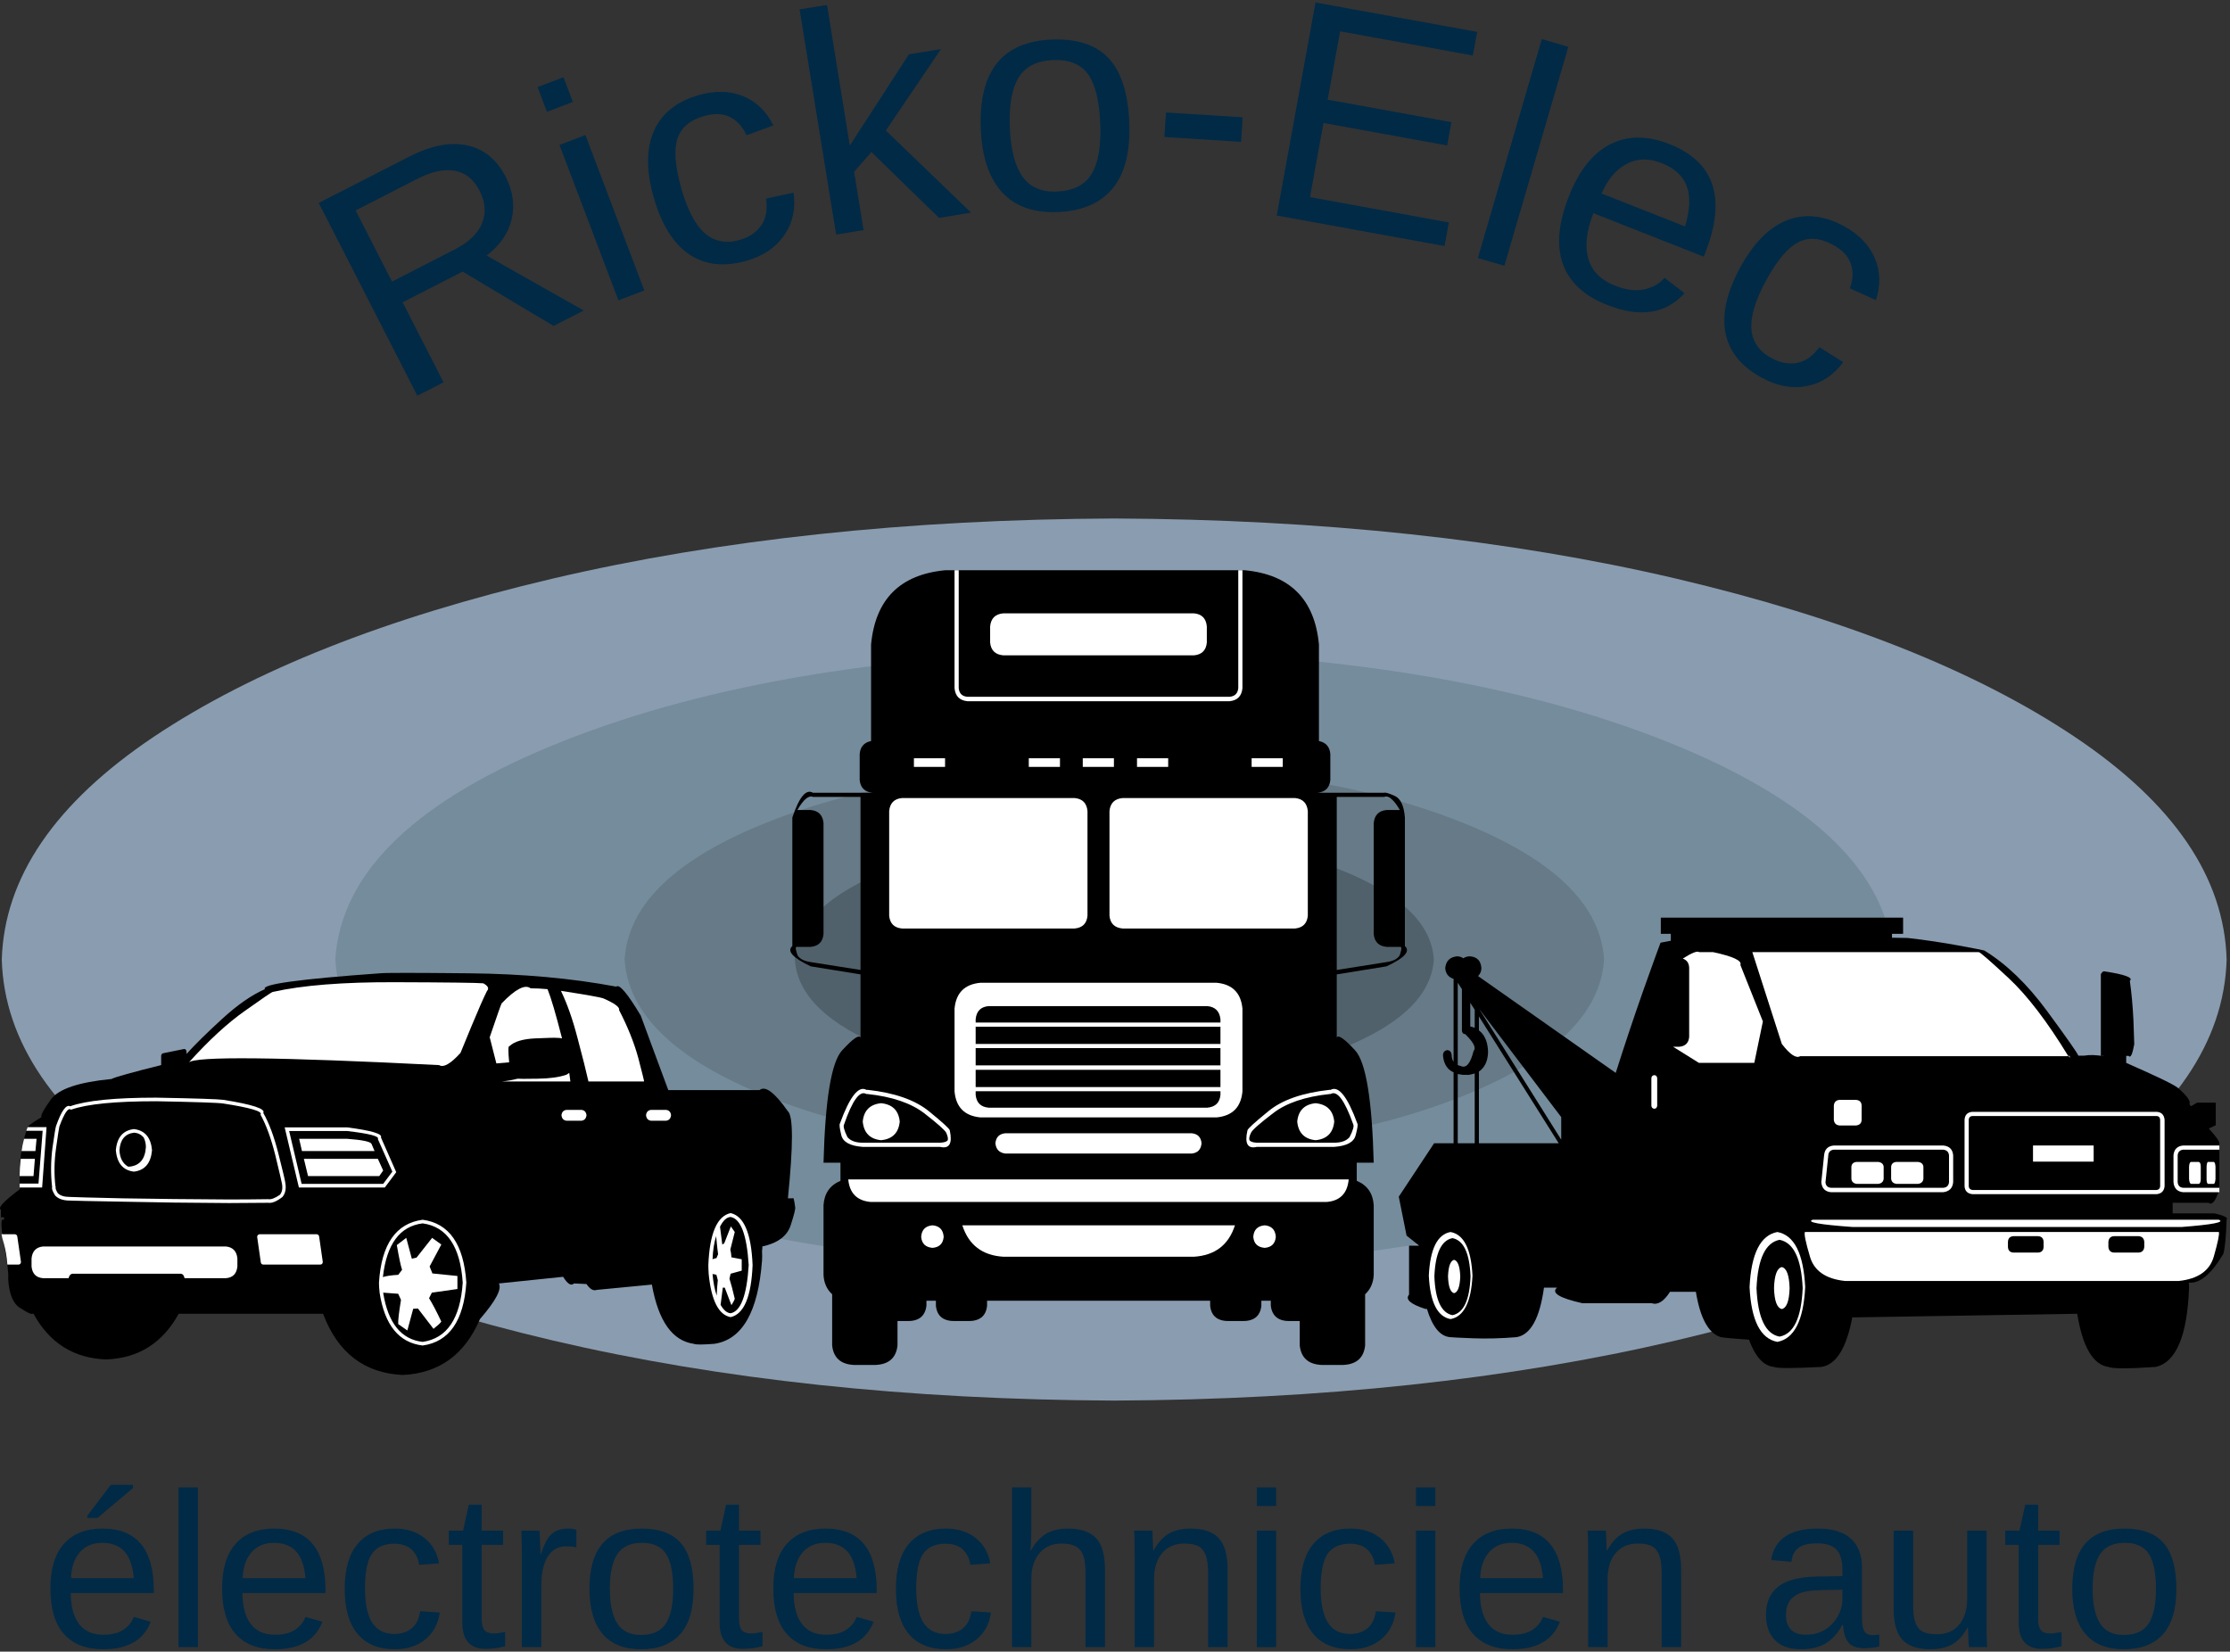 <?xml version="1.0" encoding="UTF-8" standalone="no"?>
<svg
   xmlns:dc="http://purl.org/dc/elements/1.1/"
   xmlns:cc="http://creativecommons.org/ns#"
   xmlns:rdf="http://www.w3.org/1999/02/22-rdf-syntax-ns#"
   xmlns:svg="http://www.w3.org/2000/svg"
   xmlns="http://www.w3.org/2000/svg"
   viewBox="0 0 462.667 342.667"
   height="342.667"
   width="462.667"
   xml:space="preserve"
   id="svg2"
   version="1.1"><rect x="0" y="0" width="462.667" height="342.667" fill="#333333" stroke="none"/><defs
     id="defs6" /><g
     transform="matrix(1.333,0,0,-1.333,0,342.667)"
     id="g10"><g
       transform="scale(0.1)"
       id="g12"><path
         id="path14"
         style="fill:#8a9cb0;fill-opacity:1;fill-rule:evenodd;stroke:none"
         d="M 3465.62,1076.99 C 3461.84,949.141 3383.05,833.672 3229.22,730.621 3075.35,627.578 2868.44,545.469 2608.36,484.262 2348.01,423.359 2056.6,392.191 1734.22,390.738 1411.8,392.191 1120.55,423.359 860.469,484.262 600.121,545.469 393.051,627.578 239.18,730.621 85.309,833.672 6.559,949.141 2.77,1076.99 c 3.789,127.85 82.539,243.48 236.41,346.8 153.871,103.05 360.941,185.16 621.289,246.37 260.081,60.89 551.331,92.07 873.751,93.51 322.38,-1.44 613.79,-32.62 874.14,-93.51 260.08,-61.21 466.99,-143.32 620.86,-246.37 154.14,-103.32 232.93,-218.95 236.4,-346.8" /><path
         id="path16"
         style="fill:#758c9c;fill-opacity:1;fill-rule:evenodd;stroke:none"
         d="M 2946.91,1077.42 C 2938.28,941.172 2819.92,827.73 2591.91,737.109 2363.87,646.762 2078.09,599.84 1734.65,596.41 1391.13,599.84 1105.27,646.762 876.949,737.109 648.871,827.73 530.551,941.172 521.91,1077.42 c 8.641,136.25 126.961,249.53 355.039,339.88 228.321,90.36 514.181,137.23 857.701,140.71 343.44,-3.48 629.22,-50.35 857.26,-140.71 228.01,-90.66 346.37,-203.94 355,-339.88" /><path
         id="path18"
         style="fill:#667a87;fill-opacity:1;fill-rule:evenodd;stroke:none"
         d="m 2496.64,1077.42 c -5.51,-85.74 -79.8,-156.99 -222.97,-213.869 -143.44,-56.871 -323.12,-86.321 -539.02,-88.352 -215.9,2.031 -395.59,31.481 -539.06,88.352 -143.44,56.879 -217.93,128.129 -223.399,213.869 5.469,85.74 79.959,157.03 223.399,213.91 143.16,56.83 322.85,86.29 539.06,88.28 215.9,-1.99 395.58,-31.45 539.02,-88.28 143.17,-56.88 217.46,-128.17 222.97,-213.91" /><path
         id="path20"
         style="fill:#51616b;fill-opacity:1;fill-rule:evenodd;stroke:none"
         d="m 2231.68,1077.42 c -3.48,-56.01 -51.95,-102.459 -145.51,-139.408 -93.51,-37.231 -210.7,-56.563 -351.52,-58.012 -140.9,1.449 -258.2,20.781 -352.03,58.012 -93.52,36.949 -142,83.398 -145.47,139.408 3.47,55.7 51.95,102.19 145.47,139.42 93.83,36.95 211.13,56.13 352.03,57.57 140.82,-1.44 258.01,-20.62 351.52,-57.57 93.56,-37.23 142.03,-83.72 145.51,-139.42" /><path
         id="path22"
         style="fill:#000000;fill-opacity:1;fill-rule:evenodd;stroke:none"
         d="m 2301.84,791.25 v 111.68 c 1.4,0.898 2.73,1.871 3.86,3.05 6.64,6.36 10.08,15.469 10.39,27.258 -0.31,13.563 -4.02,23.992 -11.25,31.172 -1.17,0.899 -2.18,1.719 -3,2.621 v 21.641 L 2426.05,791.25 h -124.21 m -32.93,107.77 c 5.19,-1.129 9.1,-1.559 11.68,-1.25 0.54,0 1.01,0 1.32,0 2.27,-0.579 6.76,0.121 13.4,2.152 V 791.25 h -26.4 v 107.77 m 19.49,74.07 v 36.79 l 6.91,-10.821 v -28.118 c -2.58,0.86 -4.88,1.559 -6.91,2.149 m -13.01,58 v -64.059 c 0,-1.722 0.59,-3.32 1.72,-4.761 1.17,-0.899 2.5,-1.29 3.91,-1.29 v -0.429 c 12.73,-12.43 16.87,-20.942 12.53,-25.551 -4.88,-19.922 -11.64,-27.73 -20.31,-23.398 -1.44,0.277 -2.93,0.738 -4.33,1.289 v 128.159 l 6.48,-9.96 m 154.57,-234.25 -127.73,203.51 127.73,-168.44 V 796.84 M 3465.62,672.621 c 2.86,2.609 -3.32,5.738 -18.63,9.488 h -65.39 v 16.481 h 55.86 c 5.47,-4.328 11.13,2.621 16.88,20.789 v 71.871 c 0,3.16 -5.47,10.82 -16.45,22.93 l 10.82,5.199 v 35.07 h -29.02 l -9.49,-5.621 -2.62,3.473 c 2.62,4.027 -3.28,12.429 -17.74,25.078 -6.36,5.242 -33.2,18.211 -80.54,38.992 v 10.82 h 3.9 c 2.89,-3.75 5.78,2.297 8.64,18.2 0,2.031 -0.39,14.57 -1.29,37.66 -1.14,22.809 -3.01,43.119 -5.59,61.009 5.74,4.92 -7.38,9.85 -39.41,14.73 -1.72,0.59 -3.64,-0.82 -5.67,-4.34 V 927.191 h 3.95 v -0.429 c -11.29,2.027 -21.25,2.297 -29.92,0.859 h -9.07 c -2.03,4.918 -18.32,28.16 -48.94,69.719 -30.59,41.57 -63.05,72.86 -97.42,93.91 -1.72,0.59 -15.16,3.2 -40.24,7.81 -25.12,4.61 -51.36,8.56 -78.83,11.68 -0.27,0 -8.51,0.2 -24.64,0.43 v 6.06 h 17.3 v 25.15 h -377.11 v -25.15 h 15.59 v -10.82 c -6.33,-1.14 -11.68,-2.15 -16.02,-3.01 -1.44,-3.48 -10.12,-27.42 -25.98,-71.88 -15.58,-44.18 -30.15,-87.731 -43.75,-130.739 l -214.29,150.669 c 3.47,3.47 5.19,7.65 5.19,12.57 -0.86,11.25 -6.79,17.31 -17.73,18.17 -4.02,0 -7.54,-1.02 -10.39,-3.05 -2.93,2.03 -6.25,3.05 -10,3.05 -10.94,-1.17 -16.99,-7.23 -18.17,-18.17 0.59,-8.67 4.93,-14.29 13.01,-16.91 V 918.09 c -2.03,2.89 -3.04,6.68 -3.04,11.25 -0.59,4.058 -2.74,6.359 -6.49,6.949 -4.02,-0.59 -6.37,-2.891 -6.95,-6.949 0.31,-9.5 3.36,-17.192 9.1,-22.93 2.3,-2.031 4.76,-3.601 7.38,-4.769 V 791.25 h -30.31 l -55,-83.16 12.15,-60.59 19.49,-15.59 h -15.63 v -76.211 c -6.32,-7.5 2.31,-15 25.98,-22.5 l 1.76,0.43 c 8.63,-28.277 20.74,-43.008 36.33,-44.18 1.48,-0.269 13.01,-0.859 34.65,-1.719 21.64,-0.851 44.45,-0.269 68.43,1.719 21.92,3.481 36.21,29.141 42.85,77.071 h 20.32 c -9.49,-8.079 3.63,-16.168 39.41,-24.219 h 107.81 c 9.54,-3.199 19.07,2.738 28.6,17.738 h 40.27 c 6.64,-40.43 19.18,-63.789 37.66,-70.16 -0.28,0 -0.28,0 0,0 0.54,-0.82 15.58,-2.297 45,-4.328 9.84,-26.801 22.85,-40.981 38.98,-42.43 4.88,-2.262 29.45,-2.262 73.6,0 23.39,3.481 39.53,29.77 48.51,78.789 v -1.711 l 349.81,5.66 c 8.39,-51.679 24.57,-79.257 48.51,-82.738 6.37,-2.891 30.9,-2.891 73.6,0 31.75,7.231 49.1,48.211 51.95,122.969 0,2.621 -0.12,5.359 -0.43,8.25 17.03,-1.762 34.92,13.121 53.67,44.609 2.62,8.629 4.34,26.52 5.23,53.672" /><path
         id="path24"
         style="fill:#ffffff;fill-opacity:1;fill-rule:evenodd;stroke:none"
         d="m 3120.98,672.191 h -299.61 c -10.43,-3.75 10.39,-7.543 62.34,-11.293 h 511.76 c 48.48,3.75 67.85,7.543 58.05,11.293 h -332.54" /><path
         id="path26"
         style="fill:#ffffff;fill-opacity:1;fill-rule:evenodd;stroke:none"
         d="m 3033.52,772.621 v -42 c -0.55,-5.461 -3.6,-8.351 -9.11,-8.672 h -174.49 c -5.15,0.321 -8.08,3.051 -8.67,8.25 l 4.34,41.563 v 0.859 c 0.58,5.188 3.47,8.078 8.67,8.668 h 170.15 c 5.51,-0.59 8.56,-3.48 9.11,-8.668 m -194.42,0 -4.33,-42 c 0.89,-9.531 5.93,-14.723 15.15,-15.582 h 174.49 c 9.54,1.133 14.73,6.371 15.59,15.582 v 42 c -0.86,9.258 -6.05,14.289 -15.59,15.149 h -170.15 c -9.26,-0.86 -14.3,-5.891 -15.16,-15.149" /><path
         id="path28"
         style="fill:#ffffff;fill-opacity:1;fill-rule:evenodd;stroke:none"
         d="m 2890.2,728.012 h 32.92 c 5.16,0.578 8.09,3.199 8.68,7.808 v 19.059 c -0.59,4.34 -3.52,6.762 -8.68,7.351 h -32.92 c -5.2,-0.281 -8.09,-2.742 -8.64,-7.351 V 735.82 c 0.55,-4.609 3.44,-7.23 8.64,-7.808" /><path
         id="path30"
         style="fill:#ffffff;fill-opacity:1;fill-rule:evenodd;stroke:none"
         d="m 2952.11,728.012 h 32.93 c 5.19,0.578 8.05,3.199 8.63,7.808 v 19.059 c -0.58,4.34 -3.44,6.762 -8.63,7.351 h -32.93 c -5.2,-0.281 -8.09,-2.742 -8.67,-7.351 V 735.82 c 0.58,-4.609 3.47,-7.23 8.67,-7.808" /><path
         id="path32"
         style="fill:#ffffff;fill-opacity:1;fill-rule:evenodd;stroke:none"
         d="m 3410.2,762.23 c -1.76,-0.281 -2.74,-2.742 -3.05,-7.351 V 735.82 c 0.31,-4.609 1.29,-7.23 3.05,-7.808 h 12.1 c 2.04,0.578 3.05,3.199 3.05,7.808 v 19.059 c 0,4.34 -1.01,6.762 -3.05,7.351 h -12.1" /><path
         id="path34"
         style="fill:#ffffff;fill-opacity:1;fill-rule:evenodd;stroke:none"
         d="m 3436.6,762.23 c -1.17,-0.281 -1.87,-2.742 -2.19,-7.351 V 735.82 c 0,-4.609 0.75,-7.23 2.19,-7.808 h 9.1 c 1.45,0.578 2.27,3.199 2.58,7.808 v 19.059 c -0.31,4.34 -1.13,6.762 -2.58,7.351 h -9.1" /><path
         id="path36"
         style="fill:#ffffff;fill-opacity:1;fill-rule:evenodd;stroke:none"
         d="m 3180.74,637.969 v -8.199 c -0.31,-5.508 -3.2,-8.399 -8.67,-8.68 h -38.12 c -5.47,0.281 -8.36,3.172 -8.68,8.68 v 8.199 c 0.32,5.472 3.21,8.359 8.68,8.672 h 38.12 c 5.47,-0.313 8.36,-3.2 8.67,-8.672 m 100.86,0 c 0.59,5.472 3.44,8.359 8.67,8.672 h 38.09 c 5.51,-0.313 8.52,-3.2 9.1,-8.672 v -8.199 c -0.58,-5.508 -3.59,-8.399 -9.1,-8.68 h -38.09 c -5.23,0.281 -8.08,3.172 -8.67,8.68 v 8.199 m -184.88,15.152 h -287.5 c -1.41,-3.16 1.17,-15.891 7.81,-38.121 6.33,-22.23 24.53,-34.879 54.53,-38.09 h 519.57 c 30.04,3.211 48.21,15.86 54.57,38.09 6.33,22.23 8.95,34.961 7.82,38.121 h -356.8" /><path
         id="path38"
         style="fill:#ffffff;fill-opacity:1;fill-rule:evenodd;stroke:none"
         d="m 3362.15,828.051 v -103.91 c -0.31,-3.2 -2.03,-5.039 -5.24,-5.621 h -287.03 c -3.47,0.582 -5.35,2.421 -5.66,5.621 v 103.91 c 0.31,3.429 2.19,5.347 5.66,5.621 h 287.03 c 3.21,-0.274 4.93,-2.192 5.24,-5.621 m -304.42,0 v -103.91 c 0.59,-7.231 4.65,-11.289 12.15,-12.11 h 287.03 c 7.27,0.821 11.29,4.879 12.15,12.11 v 103.91 c -0.86,7.5 -4.88,11.519 -12.15,12.109 h -287.03 c -7.5,-0.59 -11.56,-4.609 -12.15,-12.109" /><path
         id="path40"
         style="fill:#ffffff;fill-opacity:1;fill-rule:evenodd;stroke:none"
         d="m 3164.26,762.648 h 94.41 v 25.121 H 3164.26 Z" /><path
         id="path42"
         style="fill:#ffffff;fill-opacity:1;fill-rule:evenodd;stroke:none"
         d="m 2801.88,926.762 h 417.38 c -32.93,53.976 -63.95,94.528 -93.09,121.638 -28.87,26.87 -44.29,40.31 -46.33,40.31 h -352.42 l 45.9,-142.89 c 12.66,-16.48 22.23,-22.851 28.56,-19.058" /><path
         id="path44"
         style="fill:#ffffff;fill-opacity:1;fill-rule:evenodd;stroke:none"
         d="m 3221.41,927.191 h -1.72 c 0.58,-1.171 1.17,-2.191 1.72,-3.011 v 3.011" /><path
         id="path46"
         style="fill:#ffffff;fill-opacity:1;fill-rule:evenodd;stroke:none"
         d="m 2743.83,980.859 -35.04,87.931 c 2.89,6.6 -11.25,13.24 -42.42,19.92 h -21.68 c -2.85,2.31 -11.37,-1.01 -25.51,-10 6.33,-2.3 9.65,-7.07 9.92,-14.26 V 956.641 c -0.82,-9.219 -5.9,-14.301 -15.15,-15.161 h -9.93 l 40.24,-25.109 h 86.21 l 13.36,64.488" /><path
         id="path48"
         style="fill:#ffffff;fill-opacity:1;fill-rule:evenodd;stroke:none"
         d="m 2888.91,818.949 c 5.5,0.582 8.36,3.473 8.63,8.672 v 22.5 c -0.27,5.188 -3.13,8.078 -8.63,8.668 h -25.98 c -5.2,-0.59 -8.09,-3.48 -8.67,-8.668 v -22.5 c 0.58,-5.199 3.47,-8.09 8.67,-8.672 h 25.98" /><path
         id="path50"
         style="fill:#ffffff;fill-opacity:1;fill-rule:evenodd;stroke:none"
         d="m 2769.8,490.309 c -21.91,4.07 -33.86,29.179 -35.89,75.351 2.03,45.899 13.98,70.981 35.89,75.32 21.96,-4.339 33.95,-29.421 35.98,-75.32 -2.03,-46.172 -14.02,-71.281 -35.98,-75.351 m -3.43,162.812 c -26.29,-4.883 -40.71,-33.473 -43.28,-85.742 2.57,-51.949 16.99,-80.348 43.28,-85.27 26.29,4.922 40.7,33.321 43.32,85.27 -2.62,52.269 -17.03,80.859 -43.32,85.742" /><path
         id="path52"
         style="fill:#ffffff;fill-opacity:1;fill-rule:evenodd;stroke:none"
         d="m 2773.32,598.551 c -7.54,-1.711 -11.56,-12.653 -12.15,-32.891 0.59,-19.922 4.61,-30.738 12.15,-32.461 7.5,1.723 11.52,12.539 12.11,32.461 -0.59,20.238 -4.61,31.18 -12.11,32.891" /><path
         id="path54"
         style="fill:#ffffff;fill-opacity:1;fill-rule:evenodd;stroke:none"
         d="m 2260.7,523.672 c -17.34,3.476 -26.72,23.519 -28.16,60.199 1.44,36.359 10.82,56.289 28.16,59.719 17.31,-3.43 26.68,-23.36 28.13,-59.719 -1.45,-36.68 -10.82,-56.723 -28.13,-60.199 m -3.04,129.449 c -20.51,-3.742 -31.76,-26.402 -33.79,-67.961 2.03,-41.289 13.28,-63.789 33.79,-67.578 20.74,3.789 32.14,26.289 34.18,67.578 -2.04,41.559 -13.44,64.219 -34.18,67.961" /><path
         id="path56"
         style="fill:#ffffff;fill-opacity:1;fill-rule:evenodd;stroke:none"
         d="m 2263.24,609.84 c -5.74,-1.442 -8.9,-10.11 -9.49,-25.969 0.59,-15.902 3.75,-24.57 9.49,-25.98 5.78,1.41 8.99,10.078 9.57,25.98 -0.58,15.859 -3.79,24.527 -9.57,25.969" /><path
         id="path58"
         style="fill:#ffffff;fill-opacity:1;fill-rule:evenodd;stroke:none"
         d="m 3454.34,787.77 h -56.29 c -9.22,-0.86 -14.26,-5.891 -15.16,-15.149 v -42 c 0.9,-9.531 5.94,-14.723 15.16,-15.582 h 56.29 v 6.91 h -56.29 c -5.16,0.321 -8.09,3.211 -8.64,8.672 v 42 c 0.55,5.188 3.48,8.078 8.64,8.668 h 56.29 v 6.481" /><path
         id="path60"
         style="fill:#ffffff;fill-opacity:1;fill-rule:evenodd;stroke:none"
         d="m 2575,897.301 c -2.89,-0.313 -4.49,-1.832 -4.73,-4.762 v -42.848 c 0.24,-2.89 1.84,-4.461 4.73,-4.769 2.58,0.308 4.06,1.879 4.34,4.769 v 42.848 c -0.28,2.93 -1.76,4.449 -4.34,4.762" /><path
         id="path62"
         style="fill:#000000;fill-opacity:1;fill-rule:evenodd;stroke:none"
         d="m 1237.58,692.109 c -1.41,11.25 -2.74,15.7 -3.91,13.403 h -7.34 c 8.36,82.847 8.36,128.008 0,135.508 -20.78,29.449 -35.51,40.429 -44.14,32.929 h -142.03 c -8.36,22.813 -17.46,47.301 -27.27,73.59 -9.57,25.981 -14.73,40.121 -15.62,42.422 -20.75,34.649 -33.481,49.649 -38.09,45.039 -68.668,12.97 -145.16,19.92 -229.45,20.78 -84.57,0.86 -130.628,0.86 -138.128,0 -125.864,-8.94 -185.582,-17.19 -179.262,-24.69 -20.461,-8.94 -42.539,-24.25 -66.211,-45.891 C 322.191,963.281 303.52,944.922 290.27,930.23 v 3.872 c -0.309,2.308 -1.442,3.628 -3.469,3.91 L 254.77,931.52 c -2.309,-0.27 -3.598,-1.598 -3.911,-3.899 v -14.73 C 205.551,901.641 179.73,894.449 173.359,891.25 122.578,886.371 91.25,875.82 79.41,859.648 67.578,843.199 62.66,833.949 64.691,831.91 53.16,825 46.09,820.078 43.48,817.23 35.66,796.449 31.52,775.512 30.941,754.449 30.352,733.09 30.352,721.52 30.941,719.801 5.82,701.02 -4.02,690.391 1.48,687.77 V 676.051 H 6.25 v -4.332 c -5.23,4.332 -5.352,-7.617 -0.43,-35.899 5.469,-28.91 7.809,-47.5 6.91,-55.859 1.449,-23.402 7.66,-38.402 18.598,-45.039 10.703,-6.91 16.762,-9.961 18.203,-9.063 h 2.617 c 25.082,-45.629 62.774,-69.3 113.012,-71.058 50.192,1.758 87.891,25.429 112.961,71.058 H 502.852 C 525.66,465.23 566.91,433.48 626.68,430.59 c 56.558,2.57 96.679,31.601 120.351,86.992 24.528,28.316 34.34,46.797 29.449,55.469 l 100,10.347 c 6.961,-11.25 12.579,-14.687 16.879,-10.347 l 19.493,-0.903 c 5.468,-8.089 10.82,-11.097 16.058,-9.097 l 85.7,8.238 c 10.12,-56.84 31.87,-87.578 65.39,-92.23 2.58,-1.399 13.12,-1.399 31.56,0 43.64,6.371 68.44,49.531 74.49,129.461 0.32,4.921 0.32,9.839 0,14.761 0.59,4.297 0.71,6.758 0.43,7.309 23.99,5.23 38.68,16.172 44.18,32.93 5.51,17.031 7.82,26.558 6.92,28.589" /><path
         id="path64"
         style="fill:#ffffff;fill-opacity:1;fill-rule:evenodd;stroke:none"
         d="m 469.488,728.012 -19.449,82.258 h 90.473 c 34.648,-4.02 50.539,-8.2 47.609,-12.54 L 610.66,747.07 596.371,728.012 H 469.488 m 147.231,18.199 -23.828,54.141 c 2.89,5.468 -14.571,10.668 -52.379,15.589 H 443.09 l 22.109,-93.519 h 133.75 l 17.77,23.789" /><path
         id="path66"
         style="fill:#ffffff;fill-opacity:1;fill-rule:evenodd;stroke:none"
         d="M 72.461,816.328 H 43.051 c -0.902,-1.988 -1.602,-3.867 -2.152,-5.629 H 66.41 L 59.922,728.48 H 30.512 c 0,-2.621 0,-4.652 0,-6.058 h 35.078 l 6.871,93.906" /><path
         id="path68"
         style="fill:#ffffff;fill-opacity:1;fill-rule:evenodd;stroke:none"
         d="m 92.379,817.23 c 7.82,21.051 13.75,29.84 17.781,26.399 h 0.86 c 24.531,8.672 68.55,13.012 132.07,13.012 61.75,-1.172 96.519,-2.301 104.332,-3.52 42.699,-6.601 62.027,-12.383 58.008,-17.301 8.672,-15.55 16.332,-36.48 22.968,-62.769 6.332,-26.25 9.801,-40.981 10.352,-44.141 1.48,-7.5 0.469,-13.441 -3.012,-17.781 -7.808,-5.469 -13.976,-7.77 -18.629,-6.91 -17.89,-0.27 -38.089,-0.469 -60.629,-0.469 -59.14,0.309 -114.289,0.898 -165.351,1.762 -50.82,1.168 -78.238,1.867 -82.258,2.187 -8.949,0 -15.32,1.992 -19.07,6.051 -2.891,4.879 -3.902,7.93 -3,9.102 v 0.386 l -0.473,0.434 c -2.309,19.379 -2.027,39.297 0.902,59.808 2.848,20.43 4.609,31.719 5.148,33.75 M 85.898,709.84 c 4.922,-5.192 12.543,-7.809 22.973,-7.809 3.75,-0.269 31.168,-0.82 82.258,-1.722 51.062,-1.129 106.211,-1.868 165.351,-2.149 0,0.281 0,0.281 0,0 22.54,0.281 42.899,0.43 61.059,0.43 5.82,-0.891 13.121,2.148 22.109,9.109 4.614,5.461 6.051,12.961 4.332,22.5 -0.582,4.332 -4.21,19.449 -10.82,45.461 -6.64,26.25 -14.449,47.149 -23.39,62.781 4.019,6.329 -16.61,13.118 -61.918,20.348 -7.774,1.133 -42.731,2.301 -104.762,3.441 -64.11,0 -108.68,-4.46 -133.828,-13.402 -6.332,3.16 -13.672,-7.066 -22.032,-30.738 -0.902,-2.578 -2.742,-14.18 -5.672,-34.61 -2.578,-20.511 -2.731,-40.75 -0.43,-60.628 -0.859,-2.34 0.75,-6.68 4.769,-13.012" /><path
         id="path70"
         style="fill:#ffffff;fill-opacity:1;fill-rule:evenodd;stroke:none"
         d="m 208.441,807.699 c 6.047,-0.277 11.09,-2.777 15.149,-7.347 2.308,-4.653 3.48,-9.692 3.48,-15.153 -1.172,-18.48 -9.57,-28.597 -25.121,-30.32 -0.859,0 -1.75,0 -2.609,0 -8.36,4.891 -12.86,13.441 -13.399,25.551 1.129,16.41 8.629,25.511 22.5,27.269 m 0,-60.629 c 17.028,2.032 26.399,13.16 28.161,33.36 -1.762,19.922 -11.133,30.859 -28.161,32.89 -17.031,-2.031 -26.41,-12.968 -28.132,-32.89 1.722,-20.2 11.101,-31.328 28.132,-33.36" /><path
         id="path72"
         style="fill:#ffffff;fill-opacity:1;fill-rule:evenodd;stroke:none"
         d="m 752.23,1040.2 c -9.261,0.85 -54.691,1.44 -136.41,1.71 -81.679,0.32 -145.429,-4.76 -191.332,-15.15 -1.718,-0.28 -16.168,-10.08 -43.277,-29.42 -27.152,-19.059 -56.289,-45.891 -87.5,-80.539 8.668,10.109 138.559,8.789 389.687,-3.91 6.911,-4.301 18.051,2.031 33.364,19.058 1.129,2.891 6.91,16.879 17.297,42 10.39,25.11 18.32,43.121 23.793,54.141 3.789,4.02 1.878,8.08 -5.622,12.11" /><path
         id="path74"
         style="fill:#ffffff;fill-opacity:1;fill-rule:evenodd;stroke:none"
         d="m 492.891,649.648 h -88.75 c -2.301,-0.269 -3.59,-1.597 -3.911,-3.91 l 5.629,-39.367 c 0.313,-2.582 1.602,-3.91 3.911,-3.91 h 88.75 c 2.3,0 3.589,1.328 3.902,3.91 l -5.66,39.367 c -0.282,2.313 -1.563,3.641 -3.871,3.91" /><path
         id="path76"
         style="fill:#ffffff;fill-opacity:1;fill-rule:evenodd;stroke:none"
         d="m 32.66,606.371 -5.672,39.367 c -0.227,2.313 -1.559,3.641 -3.867,3.91 H 2.34 c 0.59,-3.75 1.719,-8.359 3.48,-13.828 2.891,-10.39 4.769,-21.519 5.629,-33.359 h 17.34 c 2.262,0 3.551,1.328 3.871,3.91" /><path
         id="path78"
         style="fill:#ffffff;fill-opacity:1;fill-rule:evenodd;stroke:none"
         d="M 351.719,630.59 H 66.879 c -10.707,-1.141 -16.648,-7.309 -17.777,-18.602 v -12.539 c 1.129,-11.25 7.07,-17.301 17.777,-18.199 h 39.84 c 1.133,4.34 3.121,6.641 6.051,6.949 h 168.832 c 2.886,-0.308 4.769,-2.609 5.628,-6.949 h 64.489 c 10.703,0.898 16.64,6.949 17.769,18.199 v 12.539 c -1.129,11.293 -7.066,17.461 -17.769,18.602" /><path
         id="path80"
         style="fill:#ffffff;fill-opacity:1;fill-rule:evenodd;stroke:none"
         d="m 657.852,482.109 c -33.473,3.75 -53.981,29.301 -61.481,76.602 12.149,-0.82 19.918,-1.41 23.399,-1.723 l 4.332,-9.488 c -3.204,-19.648 -4.653,-32.191 -4.332,-37.699 l 14.25,-9.922 9.101,33.75 7.348,0.43 24.261,-31.637 c 6.641,5.238 10.7,8.988 12.149,11.289 -7.5,15.898 -13.867,28.008 -19.07,36.367 l 4.3,8.633 c 17.891,2.617 31.211,4.527 39.84,5.668 v 20.312 l -38.937,3.938 -4.34,10.82 18.207,34.18 -14.301,10.391 -24.258,-30.739 -7.34,-1.722 -8.679,32.461 -14.68,-11.25 c 3.43,-19.918 6.168,-32.731 8.199,-38.508 l -6.05,-7.813 c -10.711,-0.551 -18.641,-1.758 -23.829,-3.48 5.778,51.41 26.399,79.261 61.911,83.59 37.808,-5.188 58.597,-35.969 62.347,-92.219 -3.75,-56.02 -24.539,-86.758 -62.347,-92.231 m 0,190.082 c -41.563,-5.511 -64.223,-38.089 -68.012,-97.851 0,-4.93 0.32,-9.692 0.898,-14.301 v -0.859 c 7.782,-50.821 30.16,-78.399 67.114,-82.731 41.25,5.821 63.949,38.391 67.968,97.891 -4.019,59.762 -26.718,92.34 -67.968,97.851" /><path
         id="path82"
         style="fill:#ffffff;fill-opacity:1;fill-rule:evenodd;stroke:none"
         d="m 1137.15,526.68 c -5.51,0.308 -10.7,4.652 -15.59,13.011 l 3.44,26.829 h 3.05 l 10.39,-27.258 c 2.89,4.609 4.65,7.929 5.19,9.957 -3.16,13.551 -5.9,23.941 -8.24,31.172 l 1.76,7.808 c 7.77,2.27 13.55,3.871 17.3,4.77 v 17.691 l -16.01,3.051 c -0.32,4.918 -0.9,8.988 -1.72,12.109 l 6.91,27.301 -6.09,8.68 -10.35,-26.41 -3.01,-1.762 -3.52,27.742 c 4.93,9.801 10.39,14.84 16.49,15.149 15.86,-2.891 25.23,-27.848 28.16,-74.918 -2.93,-47.032 -12.3,-71.993 -28.16,-74.922 m -22.07,85.742 c -2.31,-0.274 -4.34,-0.863 -6.06,-1.762 0.55,13.871 2.43,25.86 5.59,35.981 1.48,-15.313 2.5,-24.692 3.05,-28.161 l -2.58,-6.058 m 0.43,-58.442 c -3.17,9.5 -5.35,20.79 -6.49,33.75 3.75,-0.539 5.75,-1.011 6.06,-1.281 l 2.15,-8.25 c -0.86,-8.078 -1.45,-16.129 -1.72,-24.219 m 21.64,128.598 c -21.06,-4.609 -32.66,-31.598 -34.65,-80.976 0,-4.063 0.16,-7.93 0.43,-11.68 v -1.293 c 4.06,-41.867 15.47,-64.527 34.22,-68.008 20.78,4.649 32.19,31.609 34.22,80.981 -2.03,49.378 -13.44,76.367 -34.22,80.976" /><path
         id="path84"
         style="fill:#ffffff;fill-opacity:1;fill-rule:evenodd;stroke:none"
         d="m 905.078,843.199 h -23.359 c -4.649,-0.578 -7.27,-3.32 -7.809,-8.238 0.539,-5.191 3.16,-8.082 7.809,-8.633 h 23.359 c 4.613,0.551 7.192,3.442 7.774,8.633 -0.582,4.918 -3.161,7.66 -7.774,8.238" /><path
         id="path86"
         style="fill:#ffffff;fill-opacity:1;fill-rule:evenodd;stroke:none"
         d="m 1036.68,843.199 h -23.36 c -4.65,-0.578 -7.23,-3.32 -7.81,-8.238 0.58,-5.191 3.16,-8.082 7.81,-8.633 h 23.36 c 4.65,0.551 7.23,3.442 7.77,8.633 -0.54,4.918 -3.12,7.66 -7.77,8.238" /><path
         id="path88"
         style="fill:#ffffff;fill-opacity:1;fill-rule:evenodd;stroke:none"
         d="M 588.121,766.988 H 472.969 l 6.48,-26.828 h 110.86 l 6.062,8.668 -8.25,18.16" /><path
         id="path90"
         style="fill:#ffffff;fill-opacity:1;fill-rule:evenodd;stroke:none"
         d="m 578.199,790.352 c -1.719,3.476 -14.328,6.097 -37.687,7.808 h -74.891 l 4.34,-19.019 h 113.008 l -4.77,11.211" /><path
         id="path92"
         style="fill:#ffffff;fill-opacity:1;fill-rule:evenodd;stroke:none"
         d="M 54.301,766.988 H 32.23 C 31.051,756.91 30.512,747.93 30.512,740.16 h 21.637 l 2.152,26.828" /><path
         id="path94"
         style="fill:#ffffff;fill-opacity:1;fill-rule:evenodd;stroke:none"
         d="M 56.91,798.16 H 37.422 c -1.762,-6.359 -3.043,-12.691 -3.902,-19.019 h 21.641 l 1.75,19.019" /><path
         id="path96"
         style="fill:#ffffff;fill-opacity:1;fill-rule:evenodd;stroke:none"
         d="m 915.898,887.379 h 86.602 c 0,1.41 -3.051,13.672 -9.102,36.801 -6.367,23.359 -16.289,48.199 -29.878,74.449 1.441,4.341 -6.801,10.391 -24.692,18.211 -4.879,1.71 -26.797,5.58 -65.777,11.64 9.801,-20.2 18.469,-44.89 25.969,-73.992 7.781,-29.179 13.402,-51.558 16.878,-67.109" /><path
         id="path98"
         style="fill:#ffffff;fill-opacity:1;fill-rule:evenodd;stroke:none"
         d="m 886.02,900.781 c -2.899,-2.031 -4.5,-3.011 -4.77,-3.011 -11.25,-3.79 -26.09,-5.821 -44.609,-6.051 -18.711,-0.309 -29.102,-0.309 -31.129,0 -7.813,-2.028 -16.063,-3.52 -24.692,-4.34 h 106.95 c -0.579,4.57 -1.168,9.07 -1.75,13.402" /><path
         id="path100"
         style="fill:#ffffff;fill-opacity:1;fill-rule:evenodd;stroke:none"
         d="m 772.578,915.512 19.922,1.718 c -1.719,17.61 -1.602,25.969 0.43,25.11 7.5,7.23 20.941,11.25 40.269,12.148 19.61,0.821 30.629,1.133 32.891,0.821 3.48,0 6.371,-0.27 8.68,-0.821 -9.54,37.5 -17.04,63.052 -22.54,76.602 -9.5,0.86 -18.32,1.33 -26.41,1.33 -8.672,6.6 -23.629,-1.21 -45,-23.4 -0.859,-1.17 -7.07,-18.75 -18.629,-52.809 5.508,-21.09 8.938,-34.652 10.387,-40.699" /><path
         id="path102"
         style="fill:#000000;fill-opacity:1;fill-rule:evenodd;stroke:none"
         d="m 2178.44,1083.48 c -3.52,-5.47 -10.55,-8.95 -21.25,-10.39 l -76.6,-12.11 v 269.29 h 74.02 c 6.64,2.62 14.73,-4.18 24.22,-20.35 h -20.78 c -12.11,-1.17 -18.75,-7.93 -19.93,-20.35 v -172.73 c 1.18,-12.15 7.82,-18.75 19.93,-19.93 h 22.11 l 0.43,-0.43 c 1.17,-1.44 0.39,-5.78 -2.15,-13 m -915.74,-10.39 c -10.67,1.44 -17.74,4.92 -21.22,10.39 -2.57,7.22 -3.32,11.56 -2.18,13 l 0.43,0.43 h 22.11 c 12.11,1.18 18.75,7.78 19.92,19.93 v 172.73 c -1.17,12.42 -7.81,19.18 -19.92,20.35 h -20.79 c 9.54,16.45 17.58,23.24 24.22,20.35 h 74.07 v -269.29 l -76.64,12.11 m 923.94,25.11 v 200.04 c -1.44,18.48 -6.8,29.73 -16.02,33.75 -9.25,4.06 -14.6,5.67 -16.01,4.77 h -104.34 c 12.39,1.17 19.18,7.77 20.32,19.92 v 40.27 c -0.86,11.25 -6.76,18.05 -17.74,20.35 v 150.24 c -6.64,70.43 -45.15,108.98 -115.58,115.58 h -465.9 c -70.43,-6.6 -108.95,-45.15 -115.59,-115.58 V 1417.3 c -10.98,-2.3 -16.91,-9.1 -17.73,-20.35 v -40.27 c 1.13,-12.15 7.89,-18.75 20.31,-19.92 h -93.09 c -10.66,6.36 -21.32,-6.49 -32.03,-38.52 V 1098.2 c -8.9,-7.77 0.59,-18.32 28.6,-31.6 l 77.5,-12.54 v -98.279 c -2.31,4.879 -11.84,-1.761 -28.6,-19.922 -16.76,-18.16 -26.36,-76.48 -28.98,-174.918 h 26.4 V 732.77 c -16.48,-6.911 -25.27,-19.61 -26.4,-38.079 V 586.449 c 0.58,-12.39 5.04,-22.5 13.44,-30.277 v -79.723 c 2.3,-21.058 15.7,-31.14 40.23,-30.277 h 21.21 c 24.57,-0.863 37.97,9.219 40.27,30.277 v 38.121 h 13.4 c 19.1,-0.859 29.61,7.071 31.64,23.828 v 7.774 h 14.73 v -7.774 c 1.72,-16.757 12.27,-24.687 31.56,-23.828 h 16.49 c 19.33,-0.859 29.88,7.071 31.6,23.828 v 7.774 h 347.22 v -7.774 c 1.76,-16.757 12.27,-24.687 31.61,-23.828 h 16.48 c 19.3,-0.859 29.88,7.071 31.6,23.828 v 7.774 h 14.69 v -7.774 c 2.03,-16.757 12.58,-24.687 31.64,-23.828 h 13.4 v -38.121 c 2.34,-21.058 15.74,-31.14 40.27,-30.277 h 21.21 c 24.53,-0.863 37.97,9.219 40.28,30.277 v 79.723 c 8.36,7.777 12.85,17.887 13.39,30.277 v 108.242 c -1.13,18.469 -9.92,31.168 -26.4,38.079 v 28.171 h 26.4 c -2.57,98.438 -12.22,156.758 -28.98,174.918 -16.72,18.161 -26.29,24.801 -28.55,19.922 v 98.279 l 77.46,12.54 c 28,13.01 37.54,23.52 28.59,31.6" /><path
         id="path104"
         style="fill:#ffffff;fill-opacity:1;fill-rule:evenodd;stroke:none"
         d="m 1506.02,1479.22 h 407.42 c 12.42,1.13 19.18,7.93 20.35,20.35 v 183.55 h -6.49 v -183.55 c -0.85,-8.4 -5.5,-12.85 -13.86,-13.44 h -407.42 c -8.36,0.59 -13.01,5.04 -13.83,13.44 v 183.55 h -6.49 v -183.55 c 1.14,-12.42 7.89,-19.22 20.32,-20.35" /><path
         id="path106"
         style="fill:#ffffff;fill-opacity:1;fill-rule:evenodd;stroke:none"
         d="m 1878.36,1570.59 c -1.13,-12.11 -7.77,-18.79 -19.92,-19.93 h -296.99 c -12.43,1.14 -19.22,7.82 -20.36,19.93 v 25.07 c 1.14,12.43 7.93,19.22 20.36,20.36 h 296.99 c 12.15,-1.14 18.79,-7.93 19.92,-20.36 v -25.07" /><path
         id="path108"
         style="fill:#ffffff;fill-opacity:1;fill-rule:evenodd;stroke:none"
         d="m 1422.46,1377.03 h 48.48 v 13.438 H 1422.46 Z" /><path
         id="path110"
         style="fill:#ffffff;fill-opacity:1;fill-rule:evenodd;stroke:none"
         d="m 1601.25,1377.03 h 48.52 v 13.438 H 1601.25 Z" /><path
         id="path112"
         style="fill:#ffffff;fill-opacity:1;fill-rule:evenodd;stroke:none"
         d="m 1948.09,1377.03 h 48.48 v 13.438 H 1948.09 Z" /><path
         id="path114"
         style="fill:#ffffff;fill-opacity:1;fill-rule:evenodd;stroke:none"
         d="m 1769.69,1377.03 h 48.52 v 13.438 H 1769.69 Z" /><path
         id="path116"
         style="fill:#ffffff;fill-opacity:1;fill-rule:evenodd;stroke:none"
         d="m 1685.27,1377.03 h 48.48 v 13.438 H 1685.27 Z" /><path
         id="path118"
         style="fill:#ffffff;fill-opacity:1;fill-rule:evenodd;stroke:none"
         d="m 1726.84,1145.39 c 1.13,-12.11 7.93,-18.75 20.35,-19.88 h 268.43 c 12.11,1.13 18.76,7.77 19.93,19.88 v 162.81 c -1.17,12.39 -7.82,19.18 -19.93,20.35 h -268.43 c -12.42,-1.17 -19.22,-7.96 -20.35,-20.35 v -162.81" /><path
         id="path120"
         style="fill:#ffffff;fill-opacity:1;fill-rule:evenodd;stroke:none"
         d="m 1692.62,1145.39 c -1.14,-12.11 -7.78,-18.75 -19.92,-19.88 h -268.87 c -12.11,1.13 -18.75,7.77 -19.88,19.88 v 162.81 c 1.13,12.39 7.77,19.18 19.88,20.35 h 268.87 c 12.14,-1.17 18.78,-7.96 19.92,-20.35 v -162.81" /><path
         id="path122"
         style="fill:#ffffff;fill-opacity:1;fill-rule:evenodd;stroke:none"
         d="m 1933.79,871.762 c -2.31,-24.532 -15.7,-37.934 -40.27,-40.282 h -367.58 c -24.53,2.348 -37.97,15.75 -40.24,40.282 v 129.018 c 2.27,24.57 15.71,37.97 40.24,40.27 h 367.58 c 24.57,-2.3 37.96,-15.7 40.27,-40.27 V 871.762" /><path
         id="path124"
         style="fill:#000000;fill-opacity:1;fill-rule:evenodd;stroke:none"
         d="m 1518.55,912.461 h 381.02 v 26.879 h -381.02 z" /><path
         id="path126"
         style="fill:#000000;fill-opacity:1;fill-rule:evenodd;stroke:none"
         d="m 1899.57,979.141 v 5.199 c -1.41,12.422 -8.2,19.18 -20.31,20.35 h -340.78 c -12.11,-1.17 -18.71,-7.928 -19.93,-20.35 v -5.199 h 381.02" /><path
         id="path128"
         style="fill:#000000;fill-opacity:1;fill-rule:evenodd;stroke:none"
         d="m 1518.55,945.82 h 381.02 v 26.84 h -381.02 z" /><path
         id="path130"
         style="fill:#000000;fill-opacity:1;fill-rule:evenodd;stroke:none"
         d="m 1518.55,872.23 v -5.671 c 1.22,-12.11 7.82,-18.75 19.93,-19.918 h 340.78 c 12.38,1.168 19.18,7.808 20.31,19.918 v 5.671 h -381.02" /><path
         id="path132"
         style="fill:#000000;fill-opacity:1;fill-rule:evenodd;stroke:none"
         d="m 1518.55,878.711 h 381.02 v 26.84 h -381.02 z" /><path
         id="path134"
         style="fill:#ffffff;fill-opacity:1;fill-rule:evenodd;stroke:none"
         d="m 1870.16,791.25 c -0.9,-9.801 -6.06,-15.16 -15.63,-16.051 h -289.61 c -9.57,1.211 -14.72,6.52 -15.62,16.051 0.9,9.531 6.05,14.691 15.62,15.59 h 289.61 c 9.57,-0.899 14.73,-6.059 15.63,-15.59" /><path
         id="path136"
         style="fill:#ffffff;fill-opacity:1;fill-rule:evenodd;stroke:none"
         d="m 1354.92,699.879 h 710.04 c 20.78,1.723 32.19,13.441 34.22,35.082 h -778.91 c 2.03,-21.371 13.56,-33.051 34.65,-35.082" /><path
         id="path138"
         style="fill:#ffffff;fill-opacity:1;fill-rule:evenodd;stroke:none"
         d="m 1497.81,663.52 c 9.81,-30.629 31.17,-46.918 64.07,-48.911 h 296.17 c 32.85,1.993 54.25,18.282 64.06,48.911 h -424.3" /><path
         id="path140"
         style="fill:#ffffff;fill-opacity:1;fill-rule:evenodd;stroke:none"
         d="m 1950.66,645.738 c 0.86,-10.66 6.8,-16.398 17.78,-17.297 10.66,0.899 16.44,6.637 17.3,17.297 -0.86,10.981 -6.64,16.883 -17.3,17.782 -10.98,-0.899 -16.92,-6.801 -17.78,-17.782" /><path
         id="path142"
         style="fill:#ffffff;fill-opacity:1;fill-rule:evenodd;stroke:none"
         d="m 1468.79,645.738 c -0.86,-10.66 -6.64,-16.398 -17.34,-17.297 -10.94,0.899 -16.88,6.637 -17.7,17.297 0.82,10.981 6.76,16.883 17.7,17.782 10.7,-0.899 16.48,-6.801 17.34,-17.782" /><path
         id="path144"
         style="fill:#ffffff;fill-opacity:1;fill-rule:evenodd;stroke:none"
         d="m 1348.44,874.379 c -12.11,6.91 -25.86,-10.551 -41.14,-52.391 -1.17,-1.437 -0.46,-7.5 2.15,-18.199 2.62,-10.699 13.71,-16.758 33.36,-18.168 h 118.17 c 0,0 0.74,0 2.18,0 14.46,-3.473 19.5,5.039 15.16,25.551 0,2.308 -10.82,12.226 -32.46,29.848 -21.68,17.652 -53.44,28.75 -95.27,33.359 -0.32,0 -1.02,0 -2.15,0 m 0,-6.488 c 0.54,0 0.86,0 0.86,0 h 0.86 c 38.12,-4.063 67.54,-14.02 88.32,-29.922 20.47,-15.86 31.87,-25.981 34.22,-30.27 2.57,-5.789 3.32,-9.847 2.14,-12.109 -1.75,-2.039 -5.62,-3.211 -11.68,-3.481 -0.89,0 -1.44,0 -1.71,0 h -118.64 c -11.01,0 -18.9,2.891 -23.83,8.672 -5.19,10.668 -6.91,17.309 -5.19,19.879 12.97,37.539 24.53,53.289 34.65,47.231" /><path
         id="path146"
         style="fill:#ffffff;fill-opacity:1;fill-rule:evenodd;stroke:none"
         d="m 1400.39,825 c -1.72,-17.578 -11.41,-27.27 -29.02,-28.98 -17.35,1.71 -26.84,11.402 -28.56,28.98 1.72,17.301 11.21,26.84 28.56,28.59 17.61,-1.75 27.3,-11.289 29.02,-28.59" /><path
         id="path148"
         style="fill:#ffffff;fill-opacity:1;fill-rule:evenodd;stroke:none"
         d="m 2071.02,874.379 c -1.14,0 -1.72,0 -1.72,0 -42.15,-4.609 -73.91,-15.707 -95.24,-33.359 -21.64,-17.622 -32.5,-27.54 -32.5,-29.848 -4.61,-20.512 0.32,-29.024 14.73,-25.551 1.44,0 2.19,0 2.19,0 h 118.2 c 19.61,1.41 30.7,7.469 33.32,18.168 2.89,10.699 3.75,16.762 2.62,18.199 -15.32,41.84 -29.18,59.301 -41.6,52.391 m 0,-6.488 c 10.11,6.058 21.79,-9.532 35.07,-46.801 1.76,-2.852 -0.11,-9.641 -5.58,-20.309 -4.92,-5.781 -12.85,-8.672 -23.83,-8.672 h -118.67 c 0,0 -0.55,0 -1.72,0 -5.74,0.27 -9.49,1.442 -11.25,3.481 -1.45,2.262 -0.7,6.32 2.15,12.109 2.03,4.289 13.43,14.41 34.26,30.27 20.43,15.902 49.92,25.859 88.28,29.922 h 0.47 c 0,0 0.27,0 0.82,0" /><path
         id="path150"
         style="fill:#ffffff;fill-opacity:1;fill-rule:evenodd;stroke:none"
         d="m 2019.06,825 c 1.72,-17.578 11.29,-27.27 28.6,-28.98 17.61,1.71 27.26,11.402 29.02,28.98 -1.76,17.301 -11.41,26.84 -29.02,28.59 -17.31,-1.75 -26.88,-11.289 -28.6,-28.59" /><path
         id="path152"
         style="fill:#002a46;fill-opacity:1;fill-rule:nonzero;stroke:none"
         d="m 861.602,2063.4 -141.563,84.53 -93.437,-47.81 63.75,-124.53 -40.782,-20.79 -153.441,300 141.101,72.19 c 33.75,17.27 63.668,23.05 89.84,17.35 26.129,-5.63 46.129,-21.96 60,-48.91 11.328,-22.31 14.41,-44.38 9.219,-66.25 -5.238,-21.88 -18.238,-40.63 -39.059,-56.25 l 151.25,-85.63 z m -115.313,210.62 c -8.988,17.5 -21.719,27.74 -38.277,30.78 -16.563,3.13 -35.942,-1.01 -58.133,-12.34 l -96.399,-49.37 56.719,-110.79 97.961,50.32 c 21.449,10.93 35.469,24.37 42.039,40.31 6.641,16.02 5.352,33.05 -3.91,51.09 z" /><path
         id="path154"
         style="fill:#002a46;fill-opacity:1;fill-rule:nonzero;stroke:none"
         d="m 851.289,2396.68 -14.527,38.44 40.308,15.31 14.532,-38.44 z m 111.25,-293.44 -91.719,241.88 40.309,15.31 91.721,-241.88 z" /><path
         id="path156"
         style="fill:#002a46;fill-opacity:1;fill-rule:nonzero;stroke:none"
         d="m 1060.59,2276.72 c 9.45,-33.13 21.64,-56.21 36.56,-69.22 15,-12.93 33.01,-16.37 54.06,-10.31 14.69,4.14 25.82,11.6 33.44,22.34 7.58,10.82 10.19,24.85 7.81,42.03 l 42.66,9.22 c 3.51,-24.92 -1.25,-46.95 -14.38,-66.09 -13.12,-19.18 -32.81,-32.5 -59.06,-40 -34.92,-9.92 -64.65,-6.49 -89.22,10.31 -24.61,16.76 -42.89,46.25 -55,88.44 -11.87,41.87 -11.72,76.4 0.47,103.59 12.19,27.27 35.39,45.82 69.69,55.63 25.5,7.26 48.51,6.72 69.06,-1.72 20.51,-8.36 36.17,-23.52 47.03,-45.47 l -41.72,-15.31 c -6.05,13.2 -14.61,22.65 -25.62,28.28 -10.94,5.62 -24.49,6.13 -40.63,1.56 -21.99,-6.25 -35.78,-18.09 -41.4,-35.47 -5.63,-17.42 -3.56,-43.36 6.25,-77.81 z" /><path
         id="path158"
         style="fill:#002a46;fill-opacity:1;fill-rule:nonzero;stroke:none"
         d="m 1461.56,2231.56 -105.31,102.5 -26.87,-30.78 14.68,-90.78 -42.65,-6.88 -56.88,350.47 42.66,6.88 35.47,-218.91 92.03,142.03 49.84,8.13 -85.78,-126.72 132.66,-127.81 z" /><path
         id="path160"
         style="fill:#002a46;fill-opacity:1;fill-rule:nonzero;stroke:none"
         d="m 1757.66,2379.53 c 1.75,-45.23 -6.96,-79.33 -26.1,-102.34 -19.06,-22.93 -47.58,-35.12 -85.47,-36.57 -37.73,-1.44 -66.68,8.95 -86.87,31.26 -20.12,22.38 -31.02,55.31 -32.66,98.74 -3.44,89.26 33.44,135.4 110.63,138.44 39.57,1.45 69.1,-8.36 88.59,-29.37 19.45,-21.06 30.08,-54.46 31.88,-100.16 z m -45.16,-1.72 c -1.37,35.71 -7.66,61.45 -18.91,77.19 -11.25,15.7 -29.37,23.12 -54.37,22.19 -25.12,-0.94 -42.97,-9.92 -53.6,-26.88 -10.62,-16.99 -15.27,-42.97 -13.9,-77.97 1.33,-34.06 7.85,-59.49 19.53,-76.25 11.76,-16.68 29.45,-24.53 53.13,-23.59 25.82,1.02 43.94,10.04 54.37,27.03 10.51,16.95 15.08,43.05 13.75,78.28 z" /><path
         id="path162"
         style="fill:#002a46;fill-opacity:1;fill-rule:nonzero;stroke:none"
         d="m 1812.3,2357.42 2.5,38.13 119.38,-7.5 -2.5,-38.13 z" /><path
         id="path164"
         style="fill:#002a46;fill-opacity:1;fill-rule:nonzero;stroke:none"
         d="m 1987.23,2235.2 60.31,331.56 251.56,-45.78 -6.72,-36.72 -206.56,37.65 -19.37,-106.4 192.5,-35 -6.57,-36.25 -192.5,35 -20.93,-115.47 216.09,-39.38 -6.72,-36.71 z" /><path
         id="path166"
         style="fill:#002a46;fill-opacity:1;fill-rule:nonzero;stroke:none"
         d="m 2300.23,2169.02 99.54,340.78 41.25,-12.03 -99.54,-340.78 z" /><path
         id="path168"
         style="fill:#002a46;fill-opacity:1;fill-rule:nonzero;stroke:none"
         d="m 2480.04,2238.83 c -10.86,-27.62 -13.52,-51.17 -7.97,-70.63 5.51,-19.37 19.26,-33.36 41.25,-42.03 17.38,-6.87 32.66,-8.83 45.78,-5.94 13.2,2.82 23.79,8.83 31.72,17.97 l 31.09,-23.9 c -29.29,-32.27 -69.45,-38.36 -120.46,-18.28 -35.63,13.98 -58.6,35.23 -68.91,63.75 -10.24,28.63 -7.03,63.9 9.53,105.78 15.63,39.68 36.88,66.44 63.75,80.31 26.95,13.94 57.73,14.14 92.34,0.62 70.71,-27.93 89.3,-84.53 55.79,-169.84 l -2.19,-5.47 z m 142.66,-20.63 c 7.81,26.14 8.63,47.19 2.5,63.13 -6.18,15.94 -19.3,27.81 -39.38,35.62 -19.37,7.7 -37.3,7.27 -53.75,-1.25 -16.48,-8.55 -29.61,-23.98 -39.37,-46.25 z" /><path
         id="path170"
         style="fill:#002a46;fill-opacity:1;fill-rule:nonzero;stroke:none"
         d="m 2748.48,2133.55 c -16.49,-30.31 -23.99,-55.39 -22.5,-75.15 1.56,-19.69 11.95,-34.73 31.25,-45.16 13.43,-7.38 26.64,-9.88 39.68,-7.5 13.01,2.42 24.61,10.59 34.85,24.53 l 37.03,-23.28 c -14.81,-20.31 -33.59,-32.69 -56.41,-37.19 -22.81,-4.45 -46.25,-0.15 -70.31,12.97 -31.87,17.31 -50.7,40.55 -56.41,69.69 -5.74,29.26 1.88,63.16 22.82,101.72 20.82,38.2 45.07,62.73 72.81,73.59 27.81,10.94 57.34,7.89 88.59,-9.06 23.32,-12.73 39.38,-29.3 48.13,-49.69 8.75,-20.43 9.29,-42.26 1.72,-65.47 l -40.47,18.29 c 4.88,13.63 5.39,26.32 1.56,38.12 -3.87,11.76 -13.2,21.64 -27.97,29.69 -20,10.94 -38.12,12.19 -54.37,3.75 -16.25,-8.44 -32.93,-28.4 -50,-59.85 z" /><path
         id="path172"
         style="fill:#002a46;fill-opacity:1;fill-rule:nonzero;stroke:none"
         d="m 110.16,91.211 c 0,-20.742 4.25,-36.801 12.809,-48.121 8.633,-11.25 21.172,-16.879 37.652,-16.879 13.129,0 23.598,2.578 31.41,7.809 7.891,5.32 13.278,11.961 16.09,20 l 26.41,-7.5 C 223.672,17.969 199.059,3.711 160.621,3.711 c -26.793,0 -47.18,7.969 -61.242,23.91 -13.988,15.93 -20.938,39.609 -20.938,71.09 0,30 6.949,52.969 20.938,68.91 14.062,15.93 34.101,23.899 60.152,23.899 53.199,0 79.848,-32.11 79.848,-96.251 v -4.059 z m 98.121,23.129 c -1.679,19.058 -6.562,32.961 -14.691,41.711 -8.039,8.828 -19.531,13.289 -34.531,13.289 -14.68,0 -26.329,-4.93 -34.84,-14.692 -8.559,-9.808 -13.129,-23.238 -13.75,-40.308 z m -72.34,93.75 v 3.43 l 36.399,47.968 h 34.691 v -4.84 L 151.719,208.09 Z m 141.95,47.5 h 30.16 V 6.988 H 277.891 Z" /><path
         id="path174"
         style="fill:#002a46;fill-opacity:1;fill-rule:nonzero;stroke:none"
         d="m 377.379,91.211 c 0,-20.742 4.262,-36.801 12.82,-48.121 8.629,-11.25 21.172,-16.879 37.653,-16.879 13.128,0 23.597,2.578 31.41,7.809 7.886,5.32 13.277,11.961 16.09,20 l 26.41,-7.5 C 490.898,17.969 466.289,3.711 427.852,3.711 c -26.801,0 -47.192,7.969 -61.25,23.91 -13.981,15.93 -20.942,39.609 -20.942,71.09 0,30 6.961,52.969 20.942,68.91 14.058,15.93 34.097,23.899 60.16,23.899 53.199,0 79.84,-32.11 79.84,-96.251 v -4.059 z m 98.133,23.129 c -1.684,19.058 -6.563,32.961 -14.692,41.711 -8.05,8.828 -19.531,13.289 -34.531,13.289 -14.687,0 -26.328,-4.93 -34.84,-14.692 -8.558,-9.808 -13.129,-23.238 -13.75,-40.308 z" /><path
         id="path176"
         style="fill:#002a46;fill-opacity:1;fill-rule:nonzero;stroke:none"
         d="m 568.09,98.398 c 0,-24.059 3.789,-41.949 11.398,-53.598 7.582,-11.562 18.992,-17.34 34.223,-17.34 10.699,0 19.687,2.848 26.879,8.59 7.18,5.828 11.64,14.77 13.43,26.879 l 30.468,-2.031 c -2.418,-17.418 -9.84,-31.328 -22.34,-41.719 -12.5,-10.309 -28.359,-15.469 -47.5,-15.469 -25.429,0 -44.808,7.969 -58.128,23.91 -13.36,16.008 -20,39.41 -20,70.148 0,30.39 6.64,53.641 20,69.692 13.441,16.019 32.699,24.059 57.82,24.059 18.43,0 33.75,-4.801 45.93,-14.372 12.269,-9.609 20,-22.808 23.128,-39.687 l -30.937,-2.34 c -1.563,10 -5.551,17.969 -11.871,23.899 -6.371,5.941 -15.43,8.91 -27.192,8.91 -15.937,0 -27.5,-5.309 -34.687,-15.942 C 571.602,141.371 568.09,123.48 568.09,98.398 Z" /><path
         id="path178"
         style="fill:#002a46;fill-opacity:1;fill-rule:nonzero;stroke:none"
         d="m 786.25,8.398 c -10,-2.699 -20.16,-4.059 -30.469,-4.059 -24.179,0 -36.25,13.629 -36.25,40.93 V 166.211 H 698.59 v 22.027 h 22.191 l 8.91,40.473 h 20 v -40.473 h 33.43 v -22.027 h -33.43 V 51.84 c 0,-8.68 1.399,-14.77 4.219,-18.289 2.891,-3.551 7.852,-5.312 14.84,-5.312 4.059,0 9.879,0.781 17.5,2.352 z" /><path
         id="path180"
         style="fill:#002a46;fill-opacity:1;fill-rule:nonzero;stroke:none"
         d="M 812.301,6.988 V 146.051 c 0,12.699 -0.313,26.758 -0.93,42.187 h 28.43 c 0.937,-20.617 1.41,-32.968 1.41,-37.027 h 0.629 c 4.762,15.508 10.308,26.09 16.558,31.719 6.25,5.699 15.043,8.59 26.403,8.59 4.07,0 8.168,-0.579 12.347,-1.719 v -27.5 c -4.058,1.019 -9.449,1.57 -16.097,1.57 -12.5,0 -22.102,-5.43 -28.75,-16.25 -6.563,-10.742 -9.84,-26.172 -9.84,-46.25 V 6.988 Z" /><path
         id="path182"
         style="fill:#002a46;fill-opacity:1;fill-rule:nonzero;stroke:none"
         d="m 1079.49,97.769 c 0,-31.68 -6.99,-55.27 -20.94,-70.781 -13.98,-15.539 -34.21,-23.277 -60.78,-23.277 -26.481,0 -46.481,8.008 -60,24.059 -13.551,16.141 -20.309,39.461 -20.309,70 0,62.501 27.07,93.751 81.25,93.751 27.699,0 48.049,-7.61 61.089,-22.809 13.13,-15.231 19.69,-38.871 19.69,-70.942 z m -31.72,0 c 0,25 -3.75,43.172 -11.25,54.532 -7.42,11.328 -19.84,17.039 -37.34,17.039 -17.621,0 -30.391,-5.789 -38.282,-17.352 C 953.09,140.43 949.18,122.34 949.18,97.769 c 0,-23.859 3.832,-41.828 11.558,-53.898 7.813,-11.992 20,-17.973 36.563,-17.973 18.129,0 31.019,5.781 38.749,17.34 7.82,11.641 11.72,29.852 11.72,54.531 z" /><path
         id="path184"
         style="fill:#002a46;fill-opacity:1;fill-rule:nonzero;stroke:none"
         d="m 1186.76,8.398 c -10,-2.699 -20.16,-4.059 -30.47,-4.059 -24.18,0 -36.25,13.629 -36.25,40.93 V 166.211 h -20.94 v 22.027 h 22.19 l 8.91,40.473 h 20 v -40.473 h 33.43 V 166.211 H 1150.2 V 51.84 c 0,-8.68 1.4,-14.77 4.21,-18.289 2.89,-3.551 7.86,-5.312 14.85,-5.312 4.06,0 9.88,0.781 17.5,2.352 z" /><path
         id="path186"
         style="fill:#002a46;fill-opacity:1;fill-rule:nonzero;stroke:none"
         d="m 1235.31,91.211 c 0,-20.742 4.26,-36.801 12.81,-48.121 8.64,-11.25 21.18,-16.879 37.66,-16.879 13.13,0 23.6,2.578 31.41,7.809 7.89,5.32 13.28,11.961 16.09,20 l 26.41,-7.5 c -10.86,-28.551 -35.47,-42.809 -73.91,-42.809 -26.8,0 -47.19,7.969 -61.25,23.91 -13.98,15.93 -20.94,39.609 -20.94,71.09 0,30 6.96,52.969 20.94,68.91 14.06,15.93 34.1,23.899 60.16,23.899 53.2,0 79.84,-32.11 79.84,-96.251 v -4.059 z m 98.13,23.129 c -1.68,19.058 -6.56,32.961 -14.69,41.711 -8.05,8.828 -19.53,13.289 -34.53,13.289 -14.69,0 -26.33,-4.93 -34.84,-14.692 -8.56,-9.808 -13.13,-23.238 -13.76,-40.308 z" /><path
         id="path188"
         style="fill:#002a46;fill-opacity:1;fill-rule:nonzero;stroke:none"
         d="m 1426.02,98.398 c 0,-24.059 3.78,-41.949 11.4,-53.598 7.58,-11.562 18.99,-17.34 34.22,-17.34 10.7,0 19.69,2.848 26.88,8.59 7.18,5.828 11.64,14.77 13.43,26.879 l 30.47,-2.031 c -2.42,-17.418 -9.84,-31.328 -22.34,-41.719 -12.5,-10.309 -28.36,-15.469 -47.5,-15.469 -25.43,0 -44.81,7.969 -58.13,23.91 -13.36,16.008 -20,39.41 -20,70.148 0,30.39 6.64,53.641 20,69.692 13.44,16.019 32.7,24.059 57.82,24.059 18.43,0 33.75,-4.801 45.93,-14.372 12.27,-9.609 20,-22.808 23.13,-39.687 l -30.94,-2.34 c -1.56,10 -5.55,17.969 -11.87,23.899 -6.37,5.941 -15.43,8.91 -27.19,8.91 -15.94,0 -27.5,-5.309 -34.69,-15.942 -7.11,-10.617 -10.62,-28.508 -10.62,-53.59 z" /><path
         id="path190"
         style="fill:#002a46;fill-opacity:1;fill-rule:nonzero;stroke:none"
         d="m 1604.49,157.148 c 6.45,11.872 14.22,20.551 23.28,26.09 9.14,5.512 20.71,8.282 34.69,8.282 19.57,0 33.99,-4.918 43.28,-14.68 9.38,-9.692 14.06,-26.059 14.06,-49.07 V 6.988 h -30.31 V 121.84 c 0,12.691 -1.21,22.109 -3.59,28.281 -2.31,6.25 -6.17,10.82 -11.56,13.75 -5.32,2.891 -12.74,4.367 -22.19,4.367 -14.18,0 -25.55,-4.957 -34.06,-14.84 -8.56,-9.808 -12.82,-22.968 -12.82,-39.527 V 6.988 h -30.15 V 255.59 h 30.15 v -64.692 c 0,-6.878 -0.23,-13.988 -0.62,-21.25 -0.31,-7.187 -0.55,-11.367 -0.63,-12.5 z" /><path
         id="path192"
         style="fill:#002a46;fill-opacity:1;fill-rule:nonzero;stroke:none"
         d="M 1880.39,6.988 V 121.84 c 0,11.949 -1.21,21.25 -3.59,27.808 -2.31,6.563 -6.02,11.293 -11.1,14.223 -5.11,2.891 -12.65,4.367 -22.65,4.367 -14.5,0 -25.94,-5 -34.38,-15 -8.36,-9.918 -12.5,-23.668 -12.5,-41.25 V 6.988 h -30.15 V 149.488 c 0,21.133 -0.32,34.063 -0.94,38.75 h 28.44 c 0.07,-0.617 0.19,-2.187 0.31,-4.687 0.08,-2.422 0.19,-5.231 0.31,-8.43 0.2,-3.133 0.47,-9.141 0.78,-17.973 h 0.47 c 6.88,12.5 14.84,21.332 23.91,26.563 9.14,5.199 20.5,7.809 34.06,7.809 19.76,0 34.26,-4.961 43.44,-14.84 9.25,-9.918 13.9,-26.211 13.9,-48.91 V 6.988 Z" /><path
         id="path194"
         style="fill:#002a46;fill-opacity:1;fill-rule:nonzero;stroke:none"
         d="m 1956.09,255.59 h 30.16 V 226.68 H 1956.09 Z m 0,-67.352 h 30.16 V 6.988 H 1956.09 Z" /><path
         id="path196"
         style="fill:#002a46;fill-opacity:1;fill-rule:nonzero;stroke:none"
         d="m 2055.59,98.398 c 0,-24.059 3.79,-41.949 11.4,-53.598 7.58,-11.562 18.99,-17.34 34.22,-17.34 10.7,0 19.69,2.848 26.88,8.59 7.18,5.828 11.64,14.77 13.43,26.879 l 30.47,-2.031 c -2.42,-17.418 -9.84,-31.328 -22.34,-41.719 -12.5,-10.309 -28.36,-15.469 -47.5,-15.469 -25.43,0 -44.81,7.969 -58.13,23.91 -13.36,16.008 -20,39.41 -20,70.148 0,30.39 6.64,53.641 20,69.692 13.44,16.019 32.7,24.059 57.82,24.059 18.43,0 33.75,-4.801 45.93,-14.372 12.27,-9.609 20,-22.808 23.13,-39.687 l -30.94,-2.34 c -1.56,10 -5.55,17.969 -11.87,23.899 -6.37,5.941 -15.43,8.91 -27.19,8.91 -15.94,0 -27.5,-5.309 -34.69,-15.942 -7.11,-10.617 -10.62,-28.508 -10.62,-53.59 z" /><path
         id="path198"
         style="fill:#002a46;fill-opacity:1;fill-rule:nonzero;stroke:none"
         d="m 2203.91,255.59 h 30.148 V 226.68 H 2203.91 Z m 0,-67.352 h 30.148 V 6.988 H 2203.91 Z" /><path
         id="path200"
         style="fill:#002a46;fill-opacity:1;fill-rule:nonzero;stroke:none"
         d="m 2303.52,91.211 c 0,-20.742 4.25,-36.801 12.81,-48.121 8.63,-11.25 21.17,-16.879 37.65,-16.879 13.13,0 23.6,2.578 31.41,7.809 7.89,5.32 13.28,11.961 16.09,20 l 26.41,-7.5 c -10.86,-28.551 -35.47,-42.809 -73.91,-42.809 -26.79,0 -47.18,7.969 -61.25,23.91 -13.98,15.93 -20.93,39.609 -20.93,71.09 0,30 6.95,52.969 20.93,68.91 14.07,15.93 34.11,23.899 60.16,23.899 53.2,0 79.84,-32.11 79.84,-96.251 v -4.059 z m 98.12,23.129 c -1.68,19.058 -6.56,32.961 -14.69,41.711 -8.04,8.828 -19.53,13.289 -34.53,13.289 -14.69,0 -26.33,-4.93 -34.84,-14.692 -8.56,-9.808 -13.13,-23.238 -13.75,-40.308 z" /><path
         id="path202"
         style="fill:#002a46;fill-opacity:1;fill-rule:nonzero;stroke:none"
         d="M 2586.29,6.988 V 121.84 c 0,11.949 -1.21,21.25 -3.59,27.808 -2.31,6.563 -6.02,11.293 -11.1,14.223 -5.12,2.891 -12.65,4.367 -22.65,4.367 -14.5,0 -25.94,-5 -34.38,-15 -8.36,-9.918 -12.5,-23.668 -12.5,-41.25 V 6.988 h -30.16 V 149.488 c 0,21.133 -0.31,34.063 -0.93,38.75 h 28.43 c 0.08,-0.617 0.2,-2.187 0.32,-4.687 0.07,-2.422 0.19,-5.231 0.31,-8.43 0.19,-3.133 0.47,-9.141 0.78,-17.973 h 0.47 c 6.87,12.5 14.84,21.332 23.91,26.563 9.14,5.199 20.5,7.809 34.06,7.809 19.76,0 34.26,-4.961 43.44,-14.84 9.25,-9.918 13.9,-26.211 13.9,-48.91 V 6.988 Z" /><path
         id="path204"
         style="fill:#002a46;fill-opacity:1;fill-rule:nonzero;stroke:none"
         d="m 2803.52,3.711 c -18.25,0 -31.96,4.77 -41.1,14.379 -9.18,9.57 -13.75,22.73 -13.75,39.531 0,18.75 6.13,33.117 18.44,43.117 12.38,10.082 32.34,15.473 59.84,16.102 l 40.63,0.621 v 10 c 0,14.687 -3.13,25.199 -9.38,31.559 -6.25,6.332 -16.05,9.531 -29.37,9.531 -13.56,0 -23.4,-2.301 -29.53,-6.871 -6.18,-4.61 -9.85,-11.879 -11.1,-21.879 l -31.4,2.82 c 5.08,32.578 29.29,48.899 72.65,48.899 22.7,0 39.77,-5.231 51.25,-15.622 11.57,-10.429 17.35,-25.546 17.35,-45.308 V 52.621 c 0,-8.992 1.13,-15.742 3.43,-20.32 2.39,-4.492 6.92,-6.711 13.6,-6.711 2.81,0 6.09,0.352 9.84,1.09 V 7.93 c -7.62,-1.758 -15.39,-2.66 -23.28,-2.66 -11.17,0 -19.3,2.891 -24.37,8.75 -5.12,5.941 -7.97,15.16 -8.6,27.66 h -1.09 c -7.74,-13.871 -16.68,-23.668 -26.88,-29.379 -10.23,-5.699 -22.61,-8.59 -37.18,-8.59 z m 6.87,22.5 c 11.02,0 20.82,2.5 29.38,7.5 8.63,5.078 15.39,12.027 20.31,20.777 5,8.75 7.5,17.742 7.5,27.031 v 14.852 l -32.97,-0.633 c -14.18,-0.227 -24.92,-1.68 -32.19,-4.367 -7.3,-2.742 -12.93,-6.883 -16.87,-12.5 -3.87,-5.551 -5.78,-12.82 -5.78,-21.883 0,-9.797 2.57,-17.418 7.81,-22.809 5.31,-5.309 12.89,-7.969 22.81,-7.969 z" /><path
         id="path206"
         style="fill:#002a46;fill-opacity:1;fill-rule:nonzero;stroke:none"
         d="M 2977.66,188.238 V 73.238 c 0,-11.867 1.13,-21.168 3.43,-27.809 2.39,-6.559 6.14,-11.328 11.25,-14.219 5.08,-2.812 12.66,-4.223 22.66,-4.223 14.45,0 25.86,4.922 34.22,14.851 8.44,9.879 12.66,23.672 12.66,41.398 V 188.238 h 30.15 V 45.738 c 0,-21.168 0.31,-34.059 0.94,-38.75 h -28.44 c -0.12,0.512 -0.23,2.031 -0.31,4.531 -0.12,2.5 -0.27,5.32 -0.47,8.441 -0.23,3.199 -0.43,9.219 -0.63,17.969 h -0.46 c -6.88,-12.5 -14.93,-21.371 -24.07,-26.559 -9.06,-5.082 -20.39,-7.66 -33.9,-7.66 -19.92,0 -34.46,4.879 -43.6,14.687 -9.18,9.883 -13.75,26.25 -13.75,49.062 V 188.238 Z" /><path
         id="path208"
         style="fill:#002a46;fill-opacity:1;fill-rule:nonzero;stroke:none"
         d="m 3208.71,8.398 c -10,-2.699 -20.16,-4.059 -30.47,-4.059 -24.18,0 -36.25,13.629 -36.25,40.93 V 166.211 h -20.94 v 22.027 h 22.19 l 8.91,40.473 h 20 v -40.473 h 33.44 v -22.027 h -33.44 V 51.84 c 0,-8.68 1.4,-14.77 4.22,-18.289 2.89,-3.551 7.85,-5.312 14.84,-5.312 4.06,0 9.88,0.781 17.5,2.352 z" /><path
         id="path210"
         style="fill:#002a46;fill-opacity:1;fill-rule:nonzero;stroke:none"
         d="m 3387.38,97.769 c 0,-31.68 -6.99,-55.27 -20.93,-70.781 -13.99,-15.539 -34.22,-23.277 -60.79,-23.277 -26.48,0 -46.48,8.008 -60,24.059 -13.55,16.141 -20.31,39.461 -20.31,70 0,62.501 27.07,93.751 81.25,93.751 27.7,0 48.05,-7.61 61.1,-22.809 13.12,-15.231 19.68,-38.871 19.68,-70.942 z m -31.72,0 c 0,25 -3.75,43.172 -11.25,54.532 -7.42,11.328 -19.84,17.039 -37.34,17.039 -17.62,0 -30.39,-5.789 -38.28,-17.352 -7.81,-11.558 -11.72,-29.648 -11.72,-54.218 0,-23.859 3.83,-41.828 11.56,-53.898 7.82,-11.992 20,-17.973 36.57,-17.973 18.12,0 31.01,5.781 38.75,17.34 7.81,11.641 11.71,29.852 11.71,54.531 z" /></g></g></svg>